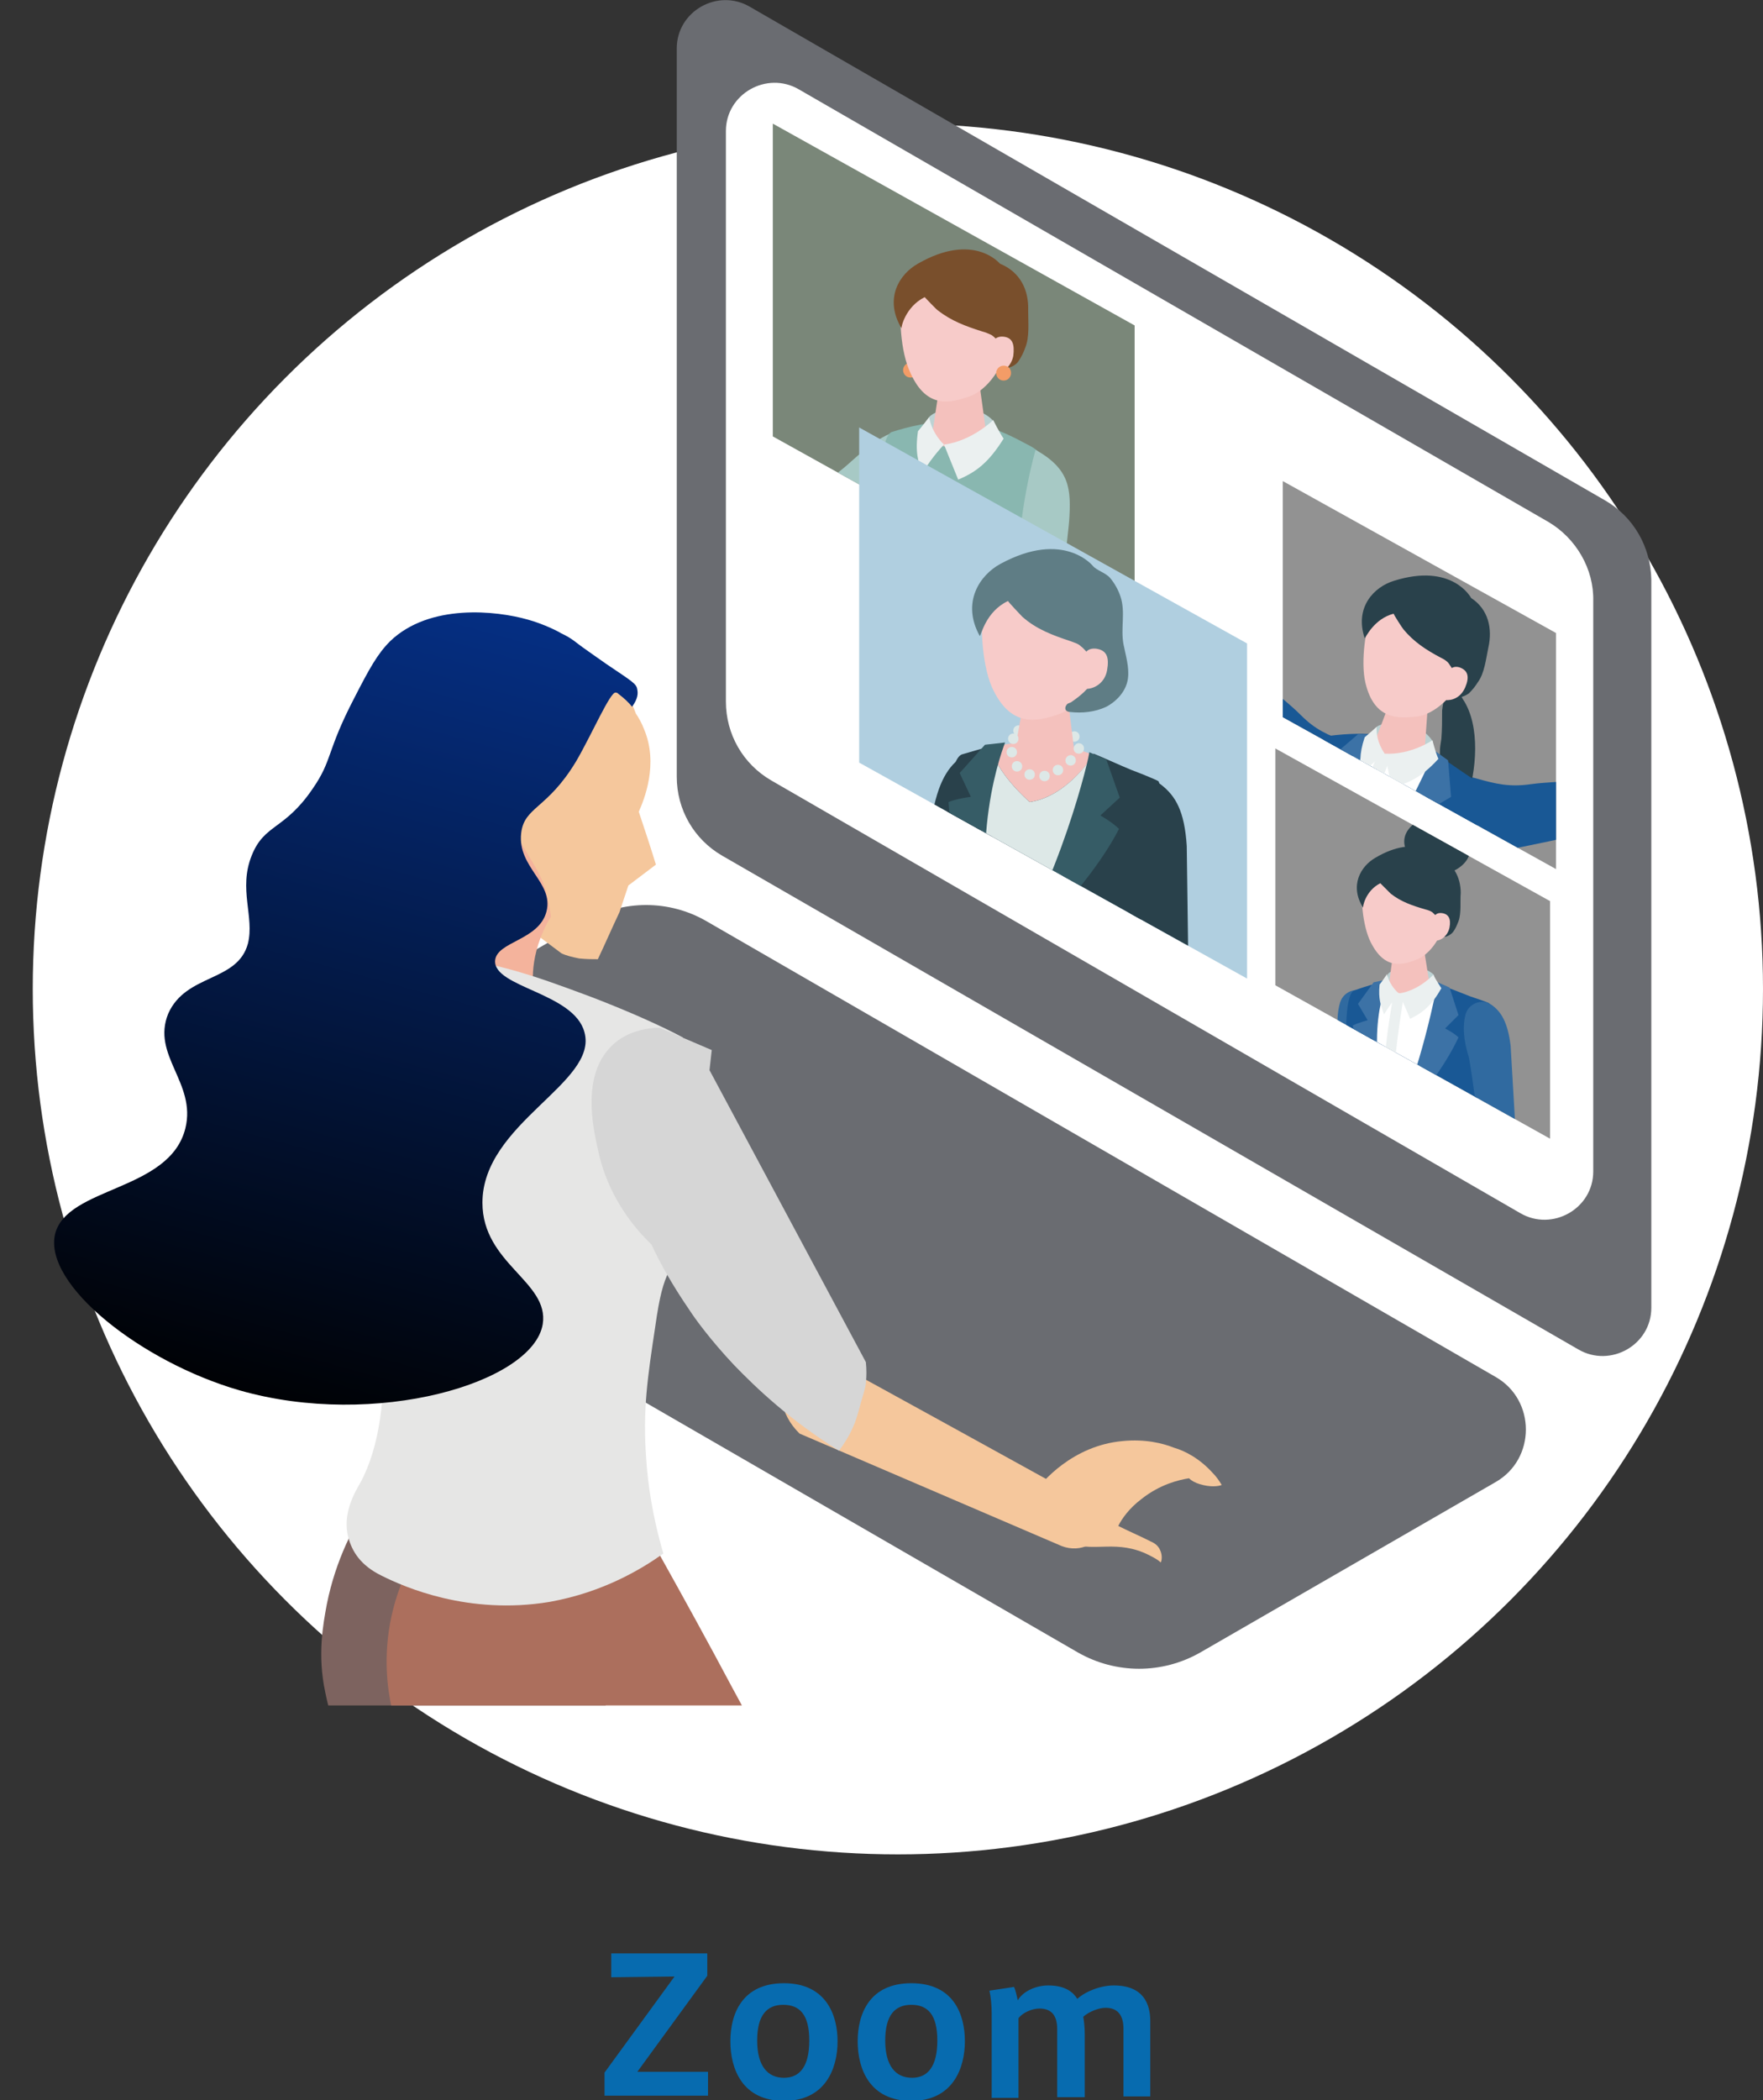 <?xml version="1.0" encoding="utf-8"?>
<!-- Generator: Adobe Illustrator 27.6.1, SVG Export Plug-In . SVG Version: 6.00 Build 0)  -->
<svg version="1.1" id="_レイヤー_2" xmlns="http://www.w3.org/2000/svg" xmlns:xlink="http://www.w3.org/1999/xlink" x="0px"
	 y="0px" viewBox="0 0 236.8 282" style="enable-background:new 0 0 236.8 282;" xml:space="preserve">
<rect x="0" y="0" width="236.8" height="282" fill="#333333" stroke="none"/>
<style type="text/css">
	.st0{fill:#076BAF;}
	.st1{fill:#FFFFFF;}
	.st2{fill:#6A6C71;}
	.st3{clip-path:url(#SVGID_00000090990139224937861600000011686285409182013315_);}
	.st4{fill:#929292;}
	.st5{fill:#102C36;}
	.st6{fill:#F4C1BD;}
	.st7{fill:#29414B;}
	.st8{fill:#F7CBC9;}
	.st9{fill:#004172;}
	.st10{fill:#EBF0F0;}
	.st11{fill:#195895;}
	.st12{fill:#BDD2D3;}
	.st13{fill:#3C72A6;}
	.st14{clip-path:url(#SVGID_00000045586465130843909460000013921744347677164676_);}
	.st15{fill:#E8A0A4;}
	.st16{fill:#306AA0;}
	.st17{clip-path:url(#SVGID_00000052098773111336994650000009090153146043858587_);}
	.st18{fill:#7A8779;}
	.st19{fill:#EB9491;}
	.st20{fill:#EEA8A5;}
	.st21{fill:#A7C9C5;}
	.st22{fill:#F39C67;}
	.st23{fill:#DDE8E7;}
	.st24{fill:#89B7B0;}
	.st25{fill:#794F2C;}
	.st26{clip-path:url(#SVGID_00000080194677589106762300000001276166727904742061_);}
	.st27{fill:#B0CFE0;}
	.st28{fill:#5F7D85;}
	.st29{fill:#365C66;}
	.st30{clip-path:url(#SVGID_00000152982014986237388690000016738338779273265071_);}
	.st31{fill:url(#SVGID_00000068636661907056314100000017016618075647704743_);}
	.st32{fill:#F4B39C;}
	.st33{fill:#7D635F;}
	.st34{fill:url(#SVGID_00000174588930628784503340000002101275690688738480_);}
	.st35{fill:#F5C79C;}
	.st36{fill:#AC6F5D;}
	.st37{fill:#E6E6E5;}
	.st38{fill:url(#SVGID_00000124842654332487886280000000225925774410139560_);}
	.st39{fill:#D6D6D6;}
</style>
<g id="_レイヤー_5">
	<path class="st0" d="M82.1,265.5v-3.2H95v3l-9.4,12.9h9.5v3.2H81.2v-3.1l9.4-12.9L82.1,265.5L82.1,265.5z"/>
	<path class="st0" d="M112.5,274.1c0,3.6-1.6,8-7.2,8s-7.2-4.3-7.2-8s1.6-7.8,7.2-7.8S112.5,270.5,112.5,274.1L112.5,274.1z
		 M105.3,279c2.1,0,3.4-1.5,3.4-5s-1.3-4.8-3.5-4.8s-3.5,1.4-3.5,4.8S103.1,279,105.3,279L105.3,279L105.3,279z"/>
	<path class="st0" d="M129.6,274.1c0,3.6-1.6,8-7.2,8s-7.2-4.3-7.2-8s1.6-7.8,7.2-7.8C128.1,266.3,129.6,270.5,129.6,274.1
		L129.6,274.1z M122.5,279c2.1,0,3.4-1.5,3.4-5s-1.3-4.8-3.5-4.8s-3.5,1.4-3.5,4.8S120.3,279,122.5,279
		C122.5,279,122.5,279,122.5,279z"/>
	<path class="st0" d="M140.8,266.6c2.4,0,3.4,1,3.9,1.8c1.1-1,3.1-1.8,4.9-1.8c4,0,4.9,2.5,4.9,4.8v10.1h-3.6v-9.1
		c0-1.7-0.7-2.8-2.4-2.8c-0.9,0-2.2,0.5-3,1.2c0.1,0.6,0.2,1.4,0.2,2.4v8.4H142v-9.1c0-1.8-0.7-2.8-2.4-2.8c-0.9,0-2.2,0.5-2.8,1.3
		v10.7h-3.6v-11.3c0-1.1-0.1-2.2-0.3-3.1l3.3-0.5c0.2,0.4,0.4,1.3,0.5,1.8C137.4,267.4,139.1,266.6,140.8,266.6L140.8,266.6z"/>
	<circle class="st1" cx="120.6" cy="132.8" r="116.2"/>
	<path class="st2" d="M215.6,67.2L100.7,0.9c-4.3-2.5-9.8,0.6-9.8,5.6v97.8c0,4.4,2.3,8.4,6.1,10.6L212,181.2
		c4.3,2.5,9.8-0.6,9.8-5.6V77.8C221.7,73.4,219.4,69.4,215.6,67.2L215.6,67.2z"/>
	<path class="st1" d="M208,70.1L107.3,12c-4.3-2.5-9.8,0.6-9.8,5.6v76.6c0,4.4,2.3,8.4,6.1,10.6l100.6,58.1c4.3,2.5,9.8-0.6,9.8-5.6
		V80.7C214.1,76.4,211.7,72.3,208,70.1L208,70.1z"/>
	<path class="st2" d="M161.2,221.9l39.7-22.9c5.4-3.1,5.4-11,0-14.1L94.9,123.7c-5-2.9-11.2-2.9-16.3,0l-39.7,22.9
		c-5.4,3.1-5.4,11,0,14.1l105.9,61.2C149.9,224.8,156.1,224.8,161.2,221.9L161.2,221.9z"/>
	<g>
		<defs>
			<polygon id="SVGID_1_" points="209,116.7 172.3,96.3 172.3,64.6 209,85 			"/>
		</defs>
		<clipPath id="SVGID_00000023264605003723474770000015245535900627980458_">
			<use xlink:href="#SVGID_1_"  style="overflow:visible;"/>
		</clipPath>
		<g style="clip-path:url(#SVGID_00000023264605003723474770000015245535900627980458_);">
			<rect x="145.6" y="55.8" class="st4" width="97.4" height="77.6"/>
			<path class="st5" d="M197.3,181.9c-0.4-1.4-1.6-2.4-1.6-2.4s-0.6,0.5-0.4,1.6c0.6,2.9,0.4,4.4,0.2,5c-0.9,2.8-0.9,3.7-0.9,3.7
				s1.1,2,1.7,2.2c0.4-0.6,1.8-2.9,1.7-4.8C198,186,197.7,183.3,197.3,181.9L197.3,181.9z"/>
			<path class="st6" d="M159.7,170.7c2.9,0.9,27.7,10.7,31.6,12.5c1.2-0.6,2.3-2.2,2-3.6c-8.2-3.6-21.8-14.5-30.1-16.8L159.7,170.7z
				"/>
			<path class="st6" d="M192.4,179.5l0.5,0c1,0.1,2-0.3,3,0.1c1.1,0.4,1.6,1.2,1.7,2.3c0,0-0.4,1.5-0.3,1.9c0.1,0.9,1,3.4,1,3.4
				c0.4,1.2,0.2,3.1-0.4,4.1c-0.6,1-0.8,1.1-1.7,1.2c-1.1,0.2-1.3-1.7-1.4-2.7c-0.1-0.9-1.2-3.9-1.2-3.9c-0.3-0.6-0.7-1.3-1.3-1.8
				l-1.1-1.2L192.4,179.5L192.4,179.5z"/>
			<path class="st7" d="M194.6,189.8c0,0,1.1,2,1.7,2.2c0.4-0.6,1.8-2.9,1.7-4.8c0.1-1.2-0.2-3.9-0.7-5.3c-0.4-1.4-1.6-2.4-1.6-2.4
				s1.1-0.8,2.4-0.1c1,0.4,2.1,1.1,2.1,1.1l-0.1,2l-1.1-0.5c0,0-0.7,1.3,0.2,4.5c0.3,1,1,5.5-2.1,8.1c-1,0.8-1.7-0.7-2-1.5
				S194.6,189.8,194.6,189.8L194.6,189.8z"/>
			<path class="st8" d="M163.5,173.5c3.4,0.2,32.4,3.8,37,4.7c0.9-1.2,1.4-2.7,0.9-4c-7.1-1-27.2-9-36.8-9.2L163.5,173.5
				L163.5,173.5z"/>
			<path class="st8" d="M200.8,174.1l0.5-0.1c1-0.2,1.9-0.8,2.9-0.6c1.2,0.2,2.1,0.7,2.2,1.8c0,0.5-0.3,1.4-0.3,1.9
				c0.1,1,1.9,3.5,1.9,3.5c0.7,1.1,0.9,2.8,0.5,4c-0.4,1.1-0.6,1.6-1.5,2c-1.1,0.5-1.6-1.4-1.9-2.4c-0.3-0.9-1.9-3.6-1.9-3.6
				c-0.4-0.6-1-1.1-1.6-1.5l-1.3-0.9L200.8,174.1L200.8,174.1z"/>
			<path class="st7" d="M204.7,183.4c0,0,0.8,1.3,1.1,1.5c0.3-0.6,1.1-2.5,0.5-4.2c-0.3-1.2-0.8-3.8-1.4-5.1
				c-0.6-1.3-1.9-2.2-1.9-2.2s1-0.9,2.3-0.5c0.6-0.1,2.1,0.6,2.1,0.6l0.4,2l-1.2-0.2c0,0-0.6,0.8,1.1,3c0.6,0.8,2.3,5.6-0.3,8.5
				c-0.9,0.9-1.4-0.2-1.9-0.9S204.7,183.4,204.7,183.4L204.7,183.4z"/>
			<path class="st9" d="M174.3,128.3c2.9,2,6.2,6.2,16.6,7c0.9,3.1,1.5,10.7-0.8,15.4c-6,12.3-7.3,10.8-8.1,21.6
				c-0.4,5.9-14.5,7.2-19.7,4.4c-0.1,0-0.1-0.1-0.2-0.1c-4.7-2.6-6.7-8.3-4.8-13.3c2.6-6.6,5.9-14.8,9.2-22.8
				C168.7,135,170.7,132.5,174.3,128.3L174.3,128.3z"/>
			<path class="st6" d="M164.2,76.7l-0.4-2.6l-1.1-2.2c-0.3-1-0.7-2.6-0.7-3.7c0-1.2-0.1-2-0.1-2.3c0-0.4,0.1-0.9,0.4-0.9
				c0.2,0,0.4,0.5,0.4,0.5s-0.2-1.4-0.2-1.6s0-0.6,0.3-0.6c0.3,0,0.5,0.4,0.5,0.4c-0.1-0.6,0.1-0.8,0.3-0.9c0.3-0.1,0.7,0.6,0.7,0.6
				s0.4-0.5,0.9,0.6c0.4,0.9,0.8,4.1,0.8,4.1c0.3,0.6,0.5,1.2,0.9,1.4c0.2,0.2,0.6,0.1,0.9,0c0.1-0.1,0.4-0.7,0.6-0.8
				c0.3-0.4,1.5-1.5,2.1-0.9c0,0,0.1,0.1,0.1,0.1c0,0.1,0,0.1,0,0.1c-0.2,0.3-0.4,0.6-0.6,0.8c-0.4,0.6-0.8,1.1-1.2,1.7c0,0,0,0,0,0
				c-0.3,0.4-0.5,1-0.6,1.5c-0.1,1.3-1.1,2.5-1.1,2.5l0.9,5.8l-4.1,0.1L164.2,76.7L164.2,76.7z"/>
			<polygon class="st10" points="168.1,76.2 168.1,75 162.9,74.7 163.1,76.1 			"/>
			<path class="st6" d="M226.4,96.2l1.8-1.9l2.1-1.2c0.9-0.7,2-1.8,2.7-2.6c0.7-0.9,1.2-1.6,1.4-1.9c0.2-0.3,0.4-0.8,0.2-1
				c-0.2-0.1-0.6,0.2-0.6,0.2s1-1.1,1.1-1.2c0.1-0.2,0.3-0.5,0.1-0.7c-0.2-0.2-0.7,0-0.7,0c0.4-0.4,0.4-0.7,0.2-0.9
				c-0.2-0.2-0.9,0.1-0.9,0.1s-0.1-0.6-1.1,0c-0.9,0.5-3,2.9-3,2.9c-0.5,0.3-1.1,0.7-1.6,0.7c-0.3,0-0.6-0.2-0.7-0.5
				c-0.1-0.2,0-0.8,0-1c0-0.5-0.4-2.1-1.2-1.9c0,0-0.1,0-0.1,0.1c0,0,0,0.1,0,0.1c0,0.3,0,0.7,0,1c0,0.7,0,1.4,0.1,2.1
				c0,0,0,0,0,0.1c0,0.6-0.1,1.1-0.4,1.6c-0.7,1.2-0.6,2.7-0.6,2.7l-4,4.3l3.3,2.3L226.4,96.2L226.4,96.2z"/>
			<polygon class="st10" points="226.7,96.4 227.9,95.3 223.8,92.5 222.8,94.2 			"/>
			<path class="st11" d="M162.6,75.5c0,0-0.8,12.2-0.2,18.2c0.4,0.7,3.3,4.1,5.6,6.6c1.4,1.5,2.8,3.3,4.4,4.7c1.6,1.3,3.3,2.4,4,4.4
				c0.2,0.6,0.4,1.4,1,1.7c0.8,0.5,3.7-0.2,4.7-0.5c1.2-0.3,2.8-1,2.8-2.4c0-1.9,0.7-5.2-0.6-6.7c-0.8-0.9-2-1.4-3.2-1.8
				c-2.8-1-4.4-1.7-6.4-3.7c-1.6-1.6-3.5-3-5.2-4.5l-1.2-15.5C168.3,75.9,165.3,75.3,162.6,75.5L162.6,75.5z"/>
			<path class="st11" d="M227.5,96.2c0,0-6.6,10.3-10.7,14.7c-0.8,0.3-5.1,1.3-8.4,2c-3.9,0.8-7.6,1.6-11.5,2.3
				c-0.3,0.1-0.6,0.1-0.8,0c-0.2-0.1-0.4-0.2-0.6-0.4c-1.4-1.3-1.8-1.9-3.6-2.5c-2.3-0.8-2.7-2-1.8-3.2c1.2-1.5,2.5-4.5,4.5-5
				c1.2-0.3,2.4,0.1,3.6,0.4c2.8,0.8,4.6,1.2,7.4,0.8c2.2-0.3,4.6-0.3,6.9-0.6l10.2-11.7C222.7,93.1,225.5,94.4,227.5,96.2
				L227.5,96.2z"/>
			<path class="st7" d="M197,107.4c-1.1-0.4-2.4-0.7-3.1-1.6c-0.7-0.9-0.7-2-0.5-3.1c0.1-0.6,0-1.1,0-1.7c0-0.6,0.1-1.2,0.2-1.8
				c0.1-1.2,0.1-2.5,0.1-3.8c0.1-0.8,0.2-1.6,0.6-2.2c0.3-0.4,0.8-0.7,1.2-0.4c0.4,0.2,0.8,0.7,1,1.1
				C198.9,97.5,198.3,103.6,197,107.4L197,107.4z"/>
			<path class="st11" d="M191.6,138.5l-1.1-6.2l8.3-22.4c1.4-2.6,1.6-3.4,1.4-3.8c-0.4-0.3-2.2-1.4-2.8-1.8
				c-4.7-3.1-8.5-6.8-18.8-5.5c-1.4,0.2-2.7,5.6-3.1,7.2c0,0-2.8,4.8-3,6.3c-0.6,4.2,0.8,5.4,0,11c-0.5,3.5-3.6,11.6-3.6,11.6
				s-0.4,2,8,4.1C186.1,141.2,191.6,138.5,191.6,138.5L191.6,138.5z"/>
			<path class="st12" d="M184.9,97.6c1.4-1,5.9-0.7,7.5,1.9c-0.1,1.1,0,1.8,0,1.8l-4.1,0.7l-4-1.3
				C184.4,100.6,184.6,98.4,184.9,97.6L184.9,97.6z"/>
			<path class="st1" d="M182.2,100c0,0-4.2,12.9-2.1,22.5c2.2-2.6,10.7-12.6,11.6-19.1l-5.7-2.2L182.2,100z"/>
			<path class="st6" d="M189.6,93.6c1.7,0.4,2.3,1.5,2.1,2.3l-0.4,5.6c-0.3,0.9-2.1,1.3-3.9,0.9c-1.9-0.4-3.2-1.5-2.9-2.4l2.1-5.5
				C186.9,93.7,187.9,93.2,189.6,93.6L189.6,93.6z"/>
			<path class="st8" d="M192.5,79.1c5.1,0.8,5.9,4.9,5.2,9.5c-2.2,5.2-5.2,7.3-7.3,7.6c-2.6,0.3-5.8,0.5-7-4.5c-0.7-3,0.1-7.9,1-9.8
				C185.2,80.4,187.4,78.3,192.5,79.1L192.5,79.1z"/>
			<path class="st7" d="M187.2,82.4c-0.1,0,1.2,2,1.3,2.1c1.4,1.7,3.1,2.8,5,3.8c0.4,0.2,0.8,0.4,1.1,0.8c0.2,0.3,0.4,0.6,0.6,0.9
				c0.6,1.1,0.7,2.4,0.4,3.6c0.4,0.2,1.3-0.2,1.7-0.5c0.5-0.5,0.9-1,1.2-1.5c0.9-1.2,1.1-3.2,1.4-4.6c0.6-2.6,0-5.2-2.3-6.7
				c0,0-2.5-4.8-10.4-2.3c-2.6,0.8-5.3,3.5-3.9,7.7C183.4,85.7,184.5,83.1,187.2,82.4L187.2,82.4z"/>
			<path class="st8" d="M194.2,90.9c0,0,0.4-1.7,1.8-1.3c1.2,0.4,1.4,1.3,0.8,2.7c-0.6,1.4-1.8,1.8-2.7,1.7
				C193.2,93.8,194.2,90.9,194.2,90.9z"/>
			<path class="st10" d="M179.8,121.2c0,0,0.4-5.8,1.3-9.4c1-3.7,4.1-10.8,4.1-10.8l1.7,0.5c0,0-3,7.1-4,10.7
				c-1,3.6-1.7,9.3-1.7,9.3l-1.1,1L179.8,121.2L179.8,121.2z"/>
			<path class="st13" d="M180.1,122.4c0,0,8.3-4.6,14-11.8c-0.6-0.9-1.9-2-1.9-2l2.7-1.6l-0.4-4.9l-1.8-1.3
				C192.7,100.9,186.2,115.5,180.1,122.4L180.1,122.4z"/>
			<path class="st13" d="M180.1,122.4c0,0-3.5-8.7-2.9-17.7c1.1-0.3,2.7-0.2,2.7-0.2l-0.9-3l3.4-2.9l2.4,0.1
				C184.8,98.6,177.8,106.6,180.1,122.4L180.1,122.4z"/>
			<path class="st10" d="M186,101.2c0,0,0.5,2.3,0.9,4.5c2.3-0.5,4-1.3,6.3-3.8c-0.4-0.9-0.8-2.5-0.8-2.5S189.5,101.4,186,101.2
				L186,101.2z"/>
			<path class="st10" d="M186,101.2c0,0-1.2-1.5-1.1-3.6c0,0-1,0.9-1.6,1.4c-0.8,2.4-0.6,3.6-0.4,5C184.4,102.3,186,101.2,186,101.2
				z"/>
		</g>
	</g>
	<g>
		<defs>
			<polygon id="SVGID_00000170263856349151772850000006810736976364876972_" points="208.2,152.9 171.3,132.3 171.3,100.5 
				208.2,121 			"/>
		</defs>
		<clipPath id="SVGID_00000047764210591486399380000004511726495782741407_">
			<use xlink:href="#SVGID_00000170263856349151772850000006810736976364876972_"  style="overflow:visible;"/>
		</clipPath>
		<g style="clip-path:url(#SVGID_00000047764210591486399380000004511726495782741407_);">
			<rect x="153.7" y="91.1" class="st4" width="76.3" height="72.2"/>
			<path class="st15" d="M179.1,170.7c-0.1,0.2-0.1,0.5-0.1,0.7c-0.1,0.7-0.2,1.4-0.2,2.2c0,0.6,0.3,1.2,0.5,1.7
				c0.1,0.1,0.1,0.3,0.2,0.4c0.1,0.1,0.3,0,0.4-0.1c0.2-0.2,0.3-0.5,0.3-0.9c0,0,0,0,0-0.1c0,0,0,0,0.1,0c0.1-0.1,0.2-0.2,0.3-0.3
				c0.1-0.1,0.1-0.3,0.1-0.4c0.1,0,0.2,0,0.3-0.1c0.1-0.1,0.2-0.3,0.3-0.5c0-0.2,0.1-0.4,0.1-0.7c0.1-0.5,0.1-0.9,0.1-1.4
				c0-0.1,0-0.4-0.1-0.5c-0.2-0.1-0.5-0.2-0.7-0.2c-0.3,0-0.9-0.3-1.2-0.2C179.3,170.3,179.2,170.5,179.1,170.7L179.1,170.7z"/>
			<path class="st6" d="M179.6,172.2c0.1-0.2,0.1-0.4,0.2-0.7c0-0.1,0.1-0.2,0.1-0.3c0-0.1,0-0.1,0.1-0.2c0.1,0.2,0,0.5,0,0.7
				c-0.1,0.4-0.1,0.7-0.2,1c0,0.2-0.1,0.5,0,0.7c0.1,0.2,0.4,0.3,0.6,0.1c0.1-0.1,0.1-0.2,0.1-0.3c0.1-0.5,0.2-1,0.5-1.4
				c0.2-0.3,0.4-0.5,0.5-0.8c0.1-0.3,0.2-0.6,0.2-0.9c0-0.5-0.4-1-0.4-1.4c0-0.4,0.1-0.9,0.2-1.3c0.2-1,0.7-1.9,0.8-2.9l-2.8-0.2
				l-0.3,4c0,0.1-0.1,0.3-0.1,0.4c-0.1,0.2-0.1,0.4-0.2,0.6c-0.1,0.4-0.2,0.9-0.3,1.3c-0.1,0.6-0.1,1.2-0.2,1.8
				c0,0.6,0.1,1.1,0.2,1.6c0.1,0.5,0,1.4,0.3,1.9c0.1,0.1,0.3,0.2,0.4,0.1c0.1-0.1,0.1-0.1,0.1-0.2c0.1-1-0.1-1.9,0-2.8
				C179.5,172.7,179.6,172.4,179.6,172.2L179.6,172.2z"/>
			<polygon class="st10" points="178.9,166.9 178.8,167.6 182.2,168 182.1,167.3 			"/>
			<path class="st5" d="M187.3,226.6c0.8-0.8,1.2-2,1.2-2s-0.6-0.2-1.3,0.2c-1.9,1.5-3,1.9-3.5,1.9c-2.4,0.3-3,0.7-3,0.7s-1,1.5-1,2
				c0.5,0.1,2.7,0.2,4-0.5C184.6,228.6,186.5,227.4,187.3,226.6L187.3,226.6z"/>
			<path class="st6" d="M180,168.9c0,0,1.6,24.4,2,26.8s2.2,23.6,2.3,27c0.8,0.7,2.4,0.8,3.3,0.1c-0.4-7.2,2.6-20.8,1.3-27.5
				c0.2-2,1.2-12.5,1-16.5c-0.1-4.6-3.1-8.2-3.1-8.2l-3.5-3.2L180,168.9L180,168.9z"/>
			<path class="st6" d="M187.3,222.2l0.2,0.4c0.3,0.7,0.9,1.4,1,2.2c0.1,1-0.3,1.6-1,2c0,0-1.2,0.3-1.5,0.5
				c-0.6,0.4-2.1,1.9-2.1,1.9c-0.7,0.7-2.1,1.2-3.1,1.1c-0.9-0.1-1.1-0.2-1.5-0.8c-0.6-0.8,0.8-1.5,1.4-2c0.6-0.4,2.4-2.2,2.4-2.2
				c0.4-0.4,0.6-1,0.8-1.6l0.4-1.2L187.3,222.2L187.3,222.2z"/>
			<path class="st7" d="M180.7,227.5c0,0-1,1.5-1,2c0.5,0.1,2.7,0.2,4-0.5c0.9-0.4,2.7-1.6,3.6-2.4s1.2-2,1.2-2s0.9,0.5,0.9,1.6
				c0.1,0.9-0.1,1.9-0.1,1.9l-1.4,0.7l-0.1-1c0,0-1.2-0.1-3.1,1.8c-0.6,0.6-3.6,2.7-6.5,1.4c-0.9-0.4-0.1-1.5,0.4-2
				S180.7,227.5,180.7,227.5L180.7,227.5z"/>
			<path class="st16" d="M184.3,153.6l1.4-14.3c-0.1-3.2-0.8-4.7-2-5.8c-1.2-1.1-3.2-0.5-3.7,1.1c-0.4,1.3-0.5,3.1-0.1,5.6
				c0.3,1.9,0.4,13,0.4,13l-1.6,13.7l3.6,0.4L184.3,153.6L184.3,153.6z"/>
			<path class="st8" d="M187.6,170.5c0,0,2.2,25.3,2.7,28c0.4,2.7,2.6,25.9,2.7,29.7c1.1,0.5,2.4,0.6,3.3,0
				c-0.4-5.7,2.3-22.8,0.9-30.3c0.4-6.4,3.1-28.1,3.1-28.1l-4.6-2.5L187.6,170.5z"/>
			<path class="st9" d="M181.4,162.2c2.8,0.4,8.3,1.6,16.1-1.4c1.3,3,3.5,6,3.4,9.1c0,9.3-2.4,12.1-2.6,29.9
				c-3.9,2-10.4,1.7-16.4,0.3c-0.6-6-1.4-16.3-2-26.3C179.7,169,180.3,166.5,181.4,162.2L181.4,162.2z"/>
			<path class="st8" d="M196.2,227.6l0.1,0.4c0.3,0.7,0.9,1.4,1,2.1c0.1,0.9-0.2,1.8-1,2c-0.4,0.1-1.2,0-1.5,0.1
				c-0.7,0.3-2.4,2.1-2.4,2.1c-0.8,0.7-2,1.2-3,1c-1-0.1-1.4-0.2-1.8-0.8c-0.6-0.7,0.9-1.5,1.6-1.9c0.7-0.4,2.5-2.1,2.5-2.1
				c0.4-0.4,0.7-0.9,0.9-1.5l0.5-1.2L196.2,227.6L196.2,227.6z"/>
			<path class="st11" d="M198.9,162.1l-1.7-5.3l2.4-18.9c0.6-2.2,0.6-2.9,0.4-3.2c-0.4-0.2-1.9-0.7-2.5-0.9
				c-4.2-1.6-7.9-3.7-15.6-0.8c-1.1,0.4-1.1,4.8-1.1,6.2c0,0-1.3,4.3-1.2,5.4c0.3,3.4,1.6,4.1,2,8.5c0.3,2.8-0.7,9.6-0.7,9.6
				s0.1,1.6,7,1.7C195.3,164.5,198.9,162.1,198.9,162.1L198.9,162.1z"/>
			<path class="st7" d="M189.6,232.3c0,0-0.9,0.9-1,1.1c0.5,0.1,2.1,0.4,3.4-0.3c0.9-0.4,2.8-1.3,3.7-1.9c0.9-0.7,1.4-1.9,1.4-1.9
				s0.9,0.6,0.8,1.7c0.2,0.5-0.1,1.7-0.1,1.7l-1.5,0.7l-0.1-1c0,0-0.7-0.3-2.1,1.3c-0.5,0.6-4,2.8-6.7,1.2c-0.9-0.5-0.1-1.2,0.4-1.6
				S189.6,232.3,189.6,232.3L189.6,232.3z"/>
			<path class="st12" d="M186.4,130.8c0.9-1,4.4-1.6,6.2,0.1c0.2,0.9,0.4,1.4,0.4,1.4l-3,1.2l-3.3-0.3
				C186.6,133.2,186.3,131.5,186.4,130.8L186.4,130.8z"/>
			<path class="st1" d="M184.7,133.2c0,0-0.9,10.8,2.5,17.9c1.2-2.5,6-11.8,5.6-17l-4.8-0.6L184.7,133.2z"/>
			<path class="st6" d="M189.3,126.9c1.4,0,2.1,0.8,2.1,1.4l0.7,4.4c-0.1,0.8-1.4,1.4-2.9,1.4c-1.6,0-2.8-0.6-2.7-1.4l0.6-4.6
				C187.2,127.5,188,126.9,189.3,126.9z"/>
			<path class="st8" d="M188.9,115.1c4.1-0.3,5.5,2.7,5.8,6.4c-0.8,4.5-2.7,6.6-4.3,7.3c-2,0.8-4.4,1.5-6.3-2.3
				c-1.1-2.2-1.4-6.2-1-7.8C183.5,117.4,184.8,115.4,188.9,115.1L188.9,115.1z"/>
			<path class="st7" d="M185.4,118.6c0,0,1.3,1.3,1.4,1.4c1.4,1.1,2.9,1.6,4.6,2.1c0.4,0.1,0.7,0.2,1,0.4c0.2,0.2,0.4,0.4,0.6,0.6
				c0.6,0.8,0.9,1.7,1,2.7c0.4,0,1-0.4,1.2-0.7c0.3-0.4,0.5-0.9,0.7-1.4c0.4-1.1,0.2-2.6,0.3-3.8c0-2.1-1-4-3-4.8
				c0,0-2.8-3.3-8.5,0.1c-1.9,1.1-3.5,3.7-1.6,6.7C183,121.8,183.4,119.6,185.4,118.6L185.4,118.6z"/>
			<path class="st8" d="M192.4,123.9c0,0,0-1.4,1.2-1.3c1,0.1,1.3,0.8,1.1,1.9s-1.1,1.8-1.8,1.8
				C192.2,126.4,192.4,123.9,192.4,123.9z"/>
			<path class="st10" d="M186.7,150.1c0,0-0.8-4.6-0.7-7.6c0.1-3,1.2-9.2,1.2-9.2l1.4,0.1c0,0-1,6.1-1.2,9c-0.1,3,0.4,7.5,0.4,7.5
				l-0.6,1L186.7,150.1L186.7,150.1z"/>
			<path class="st13" d="M187.2,151c0,0,5.6-5.1,8.7-11.7c-0.6-0.6-1.8-1.2-1.8-1.2l1.8-1.8l-1.2-3.7l-1.6-0.7
				C193.1,132,190.7,144.5,187.2,151L187.2,151z"/>
			<path class="st13" d="M187.2,151c0,0-4.3-6.1-5.5-13.3c0.8-0.4,2-0.7,2-0.7l-1.3-2.2l2.1-2.9l1.9-0.4
				C186.5,131.6,182.6,139.2,187.2,151L187.2,151z"/>
			<path class="st10" d="M187.9,133.4c0,0,0.8,1.7,1.5,3.4c1.7-0.8,2.9-1.8,4.2-4.1c-0.4-0.6-1.1-1.8-1.1-1.8S190.6,133,187.9,133.4
				L187.9,133.4z"/>
			<path class="st10" d="M187.9,133.4c0,0-1.2-0.9-1.6-2.6c0,0-0.6,0.9-1,1.4c-0.2,2,0.2,2.9,0.6,4
				C186.9,134.6,187.9,133.4,187.9,133.4L187.9,133.4z"/>
			<path class="st6" d="M200.4,170.8c0,0-0.2,0.9-0.3,1.4c-0.1,0.4-0.1,0.9-0.2,1.3c0,0.8,0,1.6,0.2,2.4c0,0.1,0,0.1,0,0.1
				c0.1,0.7,0.4,1.4,0.7,2c0.1,0.2,0.1,0.4,0.3,0.5c0,0,0.2,0,0.2,0c0,0,0.1,0.4,0.4,0.4c0.2,0,0.3-0.1,0.4-0.4c0,0,0.1,0.2,0.3,0.3
				c0.2,0,0.3-0.2,0.3-0.3c0-0.1,0.1-0.8,0.1-0.8s0,0.3,0.2,0.3c0.9,0.2,0.5-2,0.4-2.4c-0.1-0.2-0.1-0.4-0.2-0.6
				c0-0.3,0.1-0.6,0.1-0.9c0.2-0.7,0.2-1.4,0.1-2c-0.1-0.6-0.5-1.1-0.6-1.7V168l-2.6,0.1L200.4,170.8L200.4,170.8z"/>
			<polygon class="st10" points="199.8,168.7 199.8,169.4 203.6,169.5 203.5,168.8 			"/>
			<path class="st16" d="M196.8,136.4c0.3-1.6,2.2-2.4,3.5-1.5c1.3,0.9,2.2,2.3,2.6,5.5l0.9,15.4l-0.1,13.3l-3.9-0.3l-0.7-14
				c0,0-1.4-10.9-1.8-12.8C196.5,139.5,196.5,137.7,196.8,136.4L196.8,136.4z"/>
			<path class="st7" d="M194.1,110.2c-1.4-0.6-3.3-0.5-4.4,0.6c-3.1,2.8,1.1,6.6,4.1,6.5c1.4,0,3.4-1.3,3.6-2.8
				C197.5,112.8,195.5,110.8,194.1,110.2L194.1,110.2z"/>
		</g>
	</g>
	<g>
		<defs>
			<polygon id="SVGID_00000133530731189099157050000014034821589844621966_" points="152.4,85.6 103.8,58.6 103.8,16.6 152.4,43.7 
							"/>
		</defs>
		<clipPath id="SVGID_00000068656452930111888100000004553709914573721526_">
			<use xlink:href="#SVGID_00000133530731189099157050000014034821589844621966_"  style="overflow:visible;"/>
		</clipPath>
		<g style="clip-path:url(#SVGID_00000068656452930111888100000004553709914573721526_);">
			<rect x="81" y="8.7" class="st18" width="92.1" height="85.9"/>
			<path class="st19" d="M91.5,56.6c0.1,0.2,0.3,0.2,0.5,0.3c0.2,0.1,0.2,0.3,0.4,0.5c0.2,0.4,0.6,0.8,1.1,0.8
				c0.4,0.1,0.9,0,1.3,0.1c0.1,0,0.2,0,0.3,0s0.2-0.1,0.2-0.2c0.3-0.4,0.5-1,0.3-1.4c-0.1-0.2-0.3-0.3-0.4-0.5
				c-0.4-0.3-0.7-0.6-1.1-1c-0.2-0.2-0.4-0.3-0.6-0.4c-0.4-0.2-0.9-0.1-1.3,0c-0.2,0.1-0.4,0.1-0.6,0.3
				C91.2,55.4,91.3,56.2,91.5,56.6L91.5,56.6z"/>
			<path class="st20" d="M93.4,48.6c-0.1-0.1-0.2-0.3-0.2-0.4c-0.1-0.1-0.3,0-0.4,0.1c-0.1,0.1-0.1,0.3-0.1,0.5
				c0.1,0.6,0.3,1.1,0.5,1.7c0.1,0.2,0.1,0.5,0.2,0.7c0.1,0.2,0.2,0.3,0.2,0.4c0.2,0.4,0.2,0.8,0.3,1.3c0,0-0.5,0.4-0.5,0.6
				c0,0.2,0,0.7,0.2,0.8c0.9,0.4,1.7,0.9,2.7,0.8c0.1,0,0.1,0,0.1,0c0,0,0-0.1,0-0.1c-0.1-0.6-0.4-1.1-0.7-1.6
				c-0.3-0.5-0.4-0.9-0.6-1.4C94.7,50.7,94,49.7,93.4,48.6L93.4,48.6z"/>
			<path class="st20" d="M92.2,52.5c-0.1,0.1-0.2,0.3-0.1,0.6c0.2,1.1,0.5,1.8,1.3,2.6c0.1,0.1,0.2,0.2,0.3,0.2s0.3,0,0.4-0.1
				c0.1-0.1,0-0.3,0-0.5c-0.2-0.3-0.4-0.7-0.6-1c-0.2-0.4-0.2-0.5,0.2-0.6c0.2,0,0.2-0.2,0.3-0.4c0-0.3-0.1-0.6-0.2-0.9
				c0,0,0-0.1-0.1-0.1c0,0,0,0-0.1,0C93.3,52.3,92.5,52.1,92.2,52.5L92.2,52.5z"/>
			<path class="st20" d="M91.3,53.2c-0.1,0.1-0.1,0.3,0,0.6c0.4,1,0.7,1.8,1.6,2.4c0.1,0.1,0.2,0.2,0.3,0.2c0.1,0,0.3,0,0.3-0.2
				c0.1-0.1,0-0.3-0.1-0.5c-0.2-0.3-0.5-0.6-0.7-0.9c-0.3-0.4-0.3-0.5,0.1-0.6c0.2,0,0.2-0.3,0.2-0.5c0-0.3-0.1-0.6-0.3-0.8
				c0,0,0-0.1-0.1-0.1c0,0-0.1,0-0.1,0C92.3,52.9,91.5,52.9,91.3,53.2L91.3,53.2z"/>
			<path class="st20" d="M90.7,54.1c-0.1,0.1-0.1,0.3,0.1,0.6c0.4,0.9,0.8,1.5,1.7,2c0.1,0.1,0.2,0.1,0.3,0.1s0.2,0,0.3-0.2
				c0.1-0.1,0-0.3-0.1-0.4c-0.2-0.3-0.5-0.5-0.7-0.8C92,55.1,92,55,92.4,54.9c0.2-0.1,0.2-0.3,0.2-0.4c-0.1-0.3-0.2-0.5-0.3-0.7
				c0,0,0,0-0.1-0.1c0,0,0,0-0.1,0C91.7,53.7,90.9,53.7,90.7,54.1L90.7,54.1z"/>
			<path class="st6" d="M96.6,55C96.6,55,96.6,54.9,96.6,55c-0.2-0.5-0.4-0.9-0.6-1.3c0-0.1-0.1-0.2-0.2-0.2c-0.1,0-0.1,0-0.2,0
				c-0.4-0.1-0.9-0.2-1.3-0.2c-0.4,0-0.8,0.1-1.1,0.1c-0.6,0.1-1.1,0.3-1.7,0.3c-0.2,0-0.4,0-0.5,0.1c-0.1,0.2,0,0.4,0.2,0.6
				c0.6,0.5,1.3,0.2,2,0.2c0.1,0,0.1,0,0.2,0.1c0.1,0,0.1,0.1,0.1,0.2c0.2,0.2,0.3,0.5,0.2,0.7c-0.1,0.2-0.3,0.4-0.4,0.6
				c-0.1,0.5,0,1,0.1,1.5c0.2,0.9,0.5,1.8,1,2.7c0,0,0,0.1,0.1,0.1c0,0,0.1,0,0.1,0c0.9-0.3,1.8-0.8,2.5-1.5c-0.3-0.3-0.9-1-0.8-1.4
				c0-0.2,0.3-0.5,0.4-0.7c0.1-0.2,0.2-0.5,0.2-0.8C96.7,55.6,96.7,55.3,96.6,55L96.6,55z"/>
			<path class="st10" d="M94.2,61.9l-0.6-1c0,0,0.5-1.2,1.9-1.9c1.3-0.7,2.1-0.6,2.1-0.6l0.5,0.9L94.2,61.9L94.2,61.9z"/>
			<path class="st21" d="M93.9,62c0,0,3.5,6.5,7.7,12.5c0.7,1.1,2.2,1.5,3.3,0.9c1.8-0.9,4.3-2.1,6-3.1c6.2-3.3,10.7-7.1,12.3-9.6
				c1.2-1.9,0.6-3.1-0.4-4.1c-1.6-1.6-4.2-0.5-8.4,3.3c-2.6,2.4-9,6.9-9,6.9L98.2,59C98.2,59,94.3,59.6,93.9,62L93.9,62z"/>
			<path class="st22" d="M123.3,49.7c0,0.5-0.4,1-1,1s-1-0.5-1-1s0.4-1,1-1S123.3,49.2,123.3,49.7z"/>
			<path class="st5" d="M124.6,169c1-1,1.4-2.4,1.4-2.4s-0.7-0.3-1.6,0.3c-2.3,1.8-3.6,2.2-4.2,2.4c-2.8,0.4-3.6,0.9-3.6,0.9
				s-1.2,1.8-1.2,2.4c0.6,0.1,3.3,0.2,4.8-0.6C121.4,171.4,123.6,170,124.6,169L124.6,169z"/>
			<path class="st6" d="M124.6,163.7l0.2,0.5c0.4,0.9,1.1,1.6,1.2,2.6c0.1,1.2-0.4,1.9-1.3,2.4c0,0-1.4,0.4-1.8,0.6
				c-0.8,0.4-2.5,2.3-2.5,2.3c-0.8,0.9-2.5,1.5-3.7,1.4c-1.1-0.1-1.3-0.2-1.8-0.9c-0.7-0.9,0.9-1.9,1.7-2.4c0.8-0.5,2.8-2.7,2.8-2.7
				c0.4-0.6,0.8-1.2,1-1.9l0.5-1.5L124.6,163.7L124.6,163.7z"/>
			<path class="st7" d="M116.7,170.1c0,0-1.2,1.8-1.2,2.4c0.6,0.1,3.3,0.2,4.8-0.6c1.1-0.5,3.3-1.9,4.3-2.9s1.4-2.4,1.4-2.4
				s1.1,0.6,1.1,2c0.1,1.1-0.1,2.3-0.1,2.3l-1.7,0.8l-0.1-1.2c0,0-1.4-0.1-3.8,2.1c-0.8,0.7-4.3,3.3-7.9,1.7
				c-1.2-0.5-0.1-1.8,0.4-2.4S116.7,170.1,116.7,170.1L116.7,170.1z"/>
			<path class="st8" d="M135.4,170.2l0.2,0.4c0.4,0.9,1.1,1.6,1.2,2.6c0.1,1.1-0.2,2.2-1.2,2.4c-0.4,0.1-1.4,0-1.9,0.1
				c-0.9,0.3-2.9,2.5-2.9,2.5c-0.9,0.9-2.4,1.4-3.7,1.3c-1.2-0.1-1.6-0.2-2.2-1c-0.7-0.9,1-1.8,1.9-2.3c0.8-0.5,3-2.6,3-2.6
				c0.5-0.5,0.9-1.1,1.1-1.8l0.6-1.4L135.4,170.2L135.4,170.2z"/>
			<path class="st7" d="M127.4,175.9c0,0-1.1,1-1.2,1.4c0.6,0.2,2.6,0.5,4.1-0.4c1-0.5,3.4-1.5,4.5-2.4c1.1-0.8,1.6-2.2,1.6-2.2
				s1.1,0.7,0.9,2.1c0.2,0.6-0.1,2.1-0.1,2.1l-1.8,0.8l-0.1-1.2c0,0-0.9-0.4-2.6,1.6c-0.6,0.8-4.8,3.3-8.1,1.5
				c-1.1-0.6-0.1-1.4,0.5-1.9S127.4,175.9,127.4,175.9L127.4,175.9z"/>
			<path class="st12" d="M116.8,96.1c0,0,0.9,32.8,1.4,35.7c0.5,2.9,1.5,28.6,1.6,32.6c1.6,0.8,4.5,1,6.2,0.1
				c-0.7-8.6,2-25.1,0.4-33.2c0.2-2.4,1.4-15.1,1.2-19.9c-0.1-5.6-0.3-11.4-0.3-11.4l-3.8-4.1L116.8,96.1z"/>
			<path class="st23" d="M125.1,97.6c0,0,2.6,34.2,3.1,37.5c0.5,3.2,2.1,31.3,2.4,35.8c1.9,0.6,4.1,0.8,5.8,0.1
				c-0.8-6.9,1.9-27.5,0.1-36.6c0.4-7.7,3.1-27.2,3.2-31.6c0.1-2.6-1.8-7.2-1.8-7.2L125.1,97.6L125.1,97.6z"/>
			<path class="st24" d="M138.4,96.3l-1.7-8.9l4-22.4c0.4-1.9-0.2-4-2.3-5.1c-4.7-2.5-9.1-4.9-18.6-1.9c-1.3,0.4-1.6,5.7-1.7,7.3
				c0,0-1.8,5-1.8,6.4c0.2,4,1.7,4.9,1.9,10.3c0.1,3.4-1.4,14-1.4,14s0,2,8.2,2.4C134,99,138.4,96.3,138.4,96.3L138.4,96.3z"/>
			<path class="st21" d="M134.8,86.5l1.8-8.2c0.1-9.9,2.5-17.9,2.5-17.9c4.6,2.6,4.8,5.2,4.5,9.6c0,0-1.4,16.3-4.6,19.2
				C135.6,92.3,134.8,86.5,134.8,86.5L134.8,86.5z"/>
			<path class="st12" d="M124.8,56c1.3-1.4,6.3-2,8.6,0.5c0.2,1.2,0.4,2,0.4,2l-4.3,1.5l-4.6-0.7C124.9,59.4,124.7,56.9,124.8,56
				L124.8,56z"/>
			<path class="st6" d="M129,50.7c1.8,0,2.7,1,2.7,1.9l0.8,5.8c-0.1,1-1.8,1.8-3.8,1.8c-2,0-3.6-0.8-3.5-1.8l0.9-6
				C126.3,51.4,127.2,50.7,129,50.7L129,50.7z"/>
			<path class="st8" d="M128.8,35.4c5.3-0.3,7.1,3.6,7.3,8.5c-1.1,5.8-3.7,8.5-5.8,9.3c-2.6,0.9-5.8,1.8-8-3.1
				c-1.4-2.9-1.6-8-1.1-10.1C121.7,38.3,123.4,35.7,128.8,35.4L128.8,35.4z"/>
			<path class="st25" d="M124.2,39.9c0,0,1.7,1.8,1.8,1.8c1.8,1.4,3.7,2.1,5.9,2.8c0.4,0.1,0.9,0.3,1.3,0.5c0.3,0.2,0.6,0.5,0.8,0.8
				c0.8,1,1.2,2.3,1.2,3.6c0.5,0,1.3-0.4,1.6-0.9c0.4-0.6,0.7-1.2,0.9-1.8c0.6-1.4,0.4-3.4,0.4-5c0.1-2.8-1.1-5.2-3.8-6.3
				c0,0-3.5-4.3-11,0c-2.5,1.4-4.6,4.7-2.2,8.7C121,44,121.6,41.2,124.2,39.9L124.2,39.9z"/>
			<path class="st8" d="M133.1,46.9c0,0,0-1.8,1.6-1.7c1.3,0.1,1.6,1,1.4,2.6c-0.3,1.5-1.5,2.3-2.4,2.3
				C132.7,50.1,133.1,46.9,133.1,46.9L133.1,46.9z"/>
			<path class="st10" d="M126.8,59.7c0,0,1,2.5,1.9,4.7c2.4-1,4.1-2.3,6.1-5.5c-0.6-0.9-1.4-2.5-1.4-2.5S130.6,59.2,126.8,59.7
				L126.8,59.7z"/>
			<path class="st10" d="M126.8,59.7c0,0-1.6-1.4-2-3.7c0,0-0.9,1.2-1.5,1.9c-0.4,2.8,0,4.1,0.6,5.6
				C125.3,61.2,126.8,59.7,126.8,59.7"/>
			<path class="st22" d="M135.8,50.1c0,0.5-0.4,1-1,1s-1-0.5-1-1s0.4-1,1-1S135.8,49.5,135.8,50.1z"/>
			<polygon class="st7" points="115.6,94.3 130.9,98.1 130.9,77.6 115.6,73.9 			"/>
			<path class="st6" d="M117.2,81.5c-0.7-0.4-1.5-0.8-2.2-1.1c-0.2-0.1-0.5-0.2-0.7-0.2c-0.2,0-0.5,0.2-0.5,0.5
				c0,0.2,0.2,0.4,0.4,0.5c0.3,0.2,0.7,0.5,1,0.8c-0.2,0.1-0.3,0.4-0.2,0.7c0.1,0.2,0.2,0.4,0.4,0.6c-0.2,0.1-0.2,0.4-0.2,0.7
				c0.1,0.6-0.1,0.8,0,1.3c0,0.4,0.5,0.6,0.9,0.8c0.2,0.1,0.4,0.3,0.6,0.4c0.3,0.1,0.6,0.2,0.9,0.2c1.6,0,3-0.1,4.6,0.3
				c0.2-0.9,0.7-2.5,1-3.4c-1.2-0.4-2.3-0.2-3.4-0.7C118.8,82.4,118,82,117.2,81.5L117.2,81.5z"/>
			<path class="st21" d="M120.4,87c-0.1-1.4,0.1-2.8,0.4-4.2c5.7,0.7,11.3,1.3,17,2.1c0.3,0,0.7,0.1,0.9,0.4
				c0.2,0.2,0.2,0.5,0.2,0.7c0.1,0.8,0.2,1.7-0.1,2.6c-0.9,3.1-5.8,1.5-8,1.1C127.3,89.1,123.8,88.2,120.4,87z"/>
		</g>
	</g>
	<g>
		<defs>
			<polygon id="SVGID_00000101796405126827739390000016825571144704546231_" points="167.5,131.4 115.4,102.4 115.4,57.4 
				167.5,86.4 			"/>
		</defs>
		<clipPath id="SVGID_00000018209016977558562180000000532683453788986552_">
			<use xlink:href="#SVGID_00000101796405126827739390000016825571144704546231_"  style="overflow:visible;"/>
		</clipPath>
		<g style="clip-path:url(#SVGID_00000018209016977558562180000000532683453788986552_);">
			<rect x="88.2" y="41.6" class="st27" width="107.8" height="102.2"/>
			<path class="st23" d="M143.6,98.9c0,0.4,0.3,0.7,0.7,0.7s0.7-0.3,0.7-0.7s-0.3-0.7-0.7-0.7S143.6,98.6,143.6,98.9z"/>
			<circle class="st23" cx="136.8" cy="98.1" r="0.7"/>
			<path class="st15" d="M121.9,156.1c-0.1,0.4-0.1,0.9-0.1,1.2c-0.1,1.2-0.2,2.5-0.1,3.8c0,1,0.6,2,1,2.9c0.1,0.2,0.2,0.5,0.5,0.6
				c0.3,0.1,0.6,0,0.7-0.2c0.4-0.4,0.4-1,0.4-1.5c0,0,0-0.1,0-0.1s0.1,0,0.1-0.1c0.2-0.1,0.4-0.3,0.5-0.6c0.1-0.2,0.1-0.5,0.1-0.8
				c0.2,0,0.3-0.1,0.4-0.2c0.2-0.2,0.4-0.6,0.4-0.9c0-0.4,0-0.8,0.1-1.2c0.1-0.8,0.1-1.6,0.1-2.5c0-0.3,0-0.7-0.2-0.9
				c-0.3-0.2-0.9-0.2-1.3-0.3c-0.5,0-1.6-0.4-2.1-0.2C122.1,155.5,122,155.8,121.9,156.1L121.9,156.1z"/>
			<path class="st6" d="M123,158.7c0.1-0.4,0.1-0.8,0.2-1.2c0-0.2,0.1-0.4,0.1-0.6c0-0.1,0-0.2,0.1-0.4c0.2,0.3,0.1,0.9,0,1.2
				c-0.1,0.6-0.1,1.2-0.2,1.8c0,0.4-0.1,0.8,0.1,1.2c0.2,0.3,0.8,0.5,1,0.2c0.1-0.2,0.1-0.4,0.1-0.6c0-0.9,0.3-1.7,0.8-2.4
				c0.3-0.5,0.7-0.9,0.8-1.4c0.2-0.5,0.2-1.1,0.2-1.7c0-0.8-0.8-1.7-0.9-2.5c0-0.8,0.2-1.6,0.2-2.3c0.2-1.7,1.1-3.4,1.2-5.1l-4.8,0
				l0,7c0,0.2-0.2,0.6-0.2,0.8c-0.1,0.4-0.2,0.8-0.2,1.1c-0.1,0.8-0.2,1.6-0.3,2.3c-0.1,1-0.1,2.1-0.1,3.1c0,1,0.2,1.8,0.5,2.8
				c0.2,0.9,0.1,2.4,0.7,3.2c0.2,0.2,0.6,0.3,0.7,0.1c0.1-0.1,0.1-0.3,0.1-0.4c0.1-1.7-0.3-3.3-0.4-4.9
				C122.9,159.5,123,159.1,123,158.7L123,158.7z"/>
			<path class="st7" d="M134.7,103.9c-0.2-2.4-2.9-3.8-5-2.6c-2,1.2-3.5,3.1-4.4,7.7l-3,22.3l-1.3,18.8l5.8,0.3l2.5-20
				c0,0,3.4-15.7,4.1-18.4C134.5,108.4,134.9,105.8,134.7,103.9L134.7,103.9z"/>
			<path class="st5" d="M135.4,232.4c1.2-1.2,1.7-2.9,1.7-2.9s-0.8-0.4-1.9,0.4c-2.7,2.1-4.3,2.7-5.1,2.8c-3.4,0.5-4.3,1-4.3,1
				s-1.5,2.2-1.4,2.9c0.8,0.1,4,0.3,5.9-0.7C131.5,235.3,134.1,233.6,135.4,232.4L135.4,232.4z"/>
			<path class="st6" d="M135.4,226l0.2,0.6c0.4,1.1,1.3,2,1.4,3.1c0.1,1.4-0.4,2.3-1.5,2.9c0,0-1.7,0.4-2.2,0.7
				c-0.9,0.5-3,2.8-3,2.8c-1,1.1-3.1,1.8-4.5,1.7c-1.3-0.1-1.5-0.3-2.2-1.1c-0.8-1.1,1.1-2.2,2.1-2.9c0.9-0.6,3.4-3.3,3.4-3.3
				c0.5-0.7,0.9-1.4,1.2-2.3l0.6-1.8L135.4,226L135.4,226z"/>
			<path class="st11" d="M125.8,233.7c0,0-1.5,2.2-1.4,2.9c0.8,0.1,4,0.3,5.9-0.7c1.3-0.6,4-2.3,5.2-3.4s1.7-2.9,1.7-2.9
				s1.4,0.8,1.4,2.4c0.1,1.3-0.1,2.8-0.1,2.8c0,0.1-1,0.4-1.1,0.5c-0.6,0.3-0.9,0.4-1.6,0.4c-1.3,0-2.6,0.2-3.8,0.9
				c-0.7,0.4-1.3,1.1-2,1.5c-2.3,1.4-5.2,2-7.8,0.9c-1.4-0.6-0.2-2.1,0.5-2.9C123.3,235.1,125.8,233.7,125.8,233.7L125.8,233.7z"/>
			<path class="st8" d="M148.4,233.9l0.2,0.5c0.4,1.1,1.3,2,1.4,3.1c0.1,1.4-0.3,2.6-1.5,2.9c-0.5,0.1-1.7,0-2.2,0.2
				c-1.1,0.4-3.5,3-3.5,3c-1.1,1-2.9,1.7-4.4,1.5c-1.4-0.2-2-0.3-2.6-1.2c-0.8-1.1,1.3-2.2,2.2-2.8c1-0.6,3.6-3.1,3.6-3.1
				c0.6-0.6,1-1.4,1.4-2.2l0.7-1.7L148.4,233.9L148.4,233.9z"/>
			<path class="st11" d="M138.7,240.7c0,0-1.3,1.3-1.4,1.7c0.7,0.2,3.1,0.6,4.9-0.5c1.2-0.6,4.1-1.8,5.4-2.9c1.3-1,2-2.7,2-2.7
				s1.3,0.9,1.1,2.5c0.3,0.7-0.1,2.5-0.1,2.5c-0.6,0.2-1.2,0.5-1.7,0.8c-0.8,0.4-1.7,0.6-2.6,0.8c-0.4,0.1-0.8,0.2-1.1,0.3
				c-1.5,0.6-2.8,1.5-4.5,1.9c-1.8,0.4-3.6,0.4-5.3-0.6c-1.3-0.7-0.1-1.7,0.6-2.4C136.7,241.5,138.7,240.7,138.7,240.7L138.7,240.7z
				"/>
			<path class="st23" d="M125.9,144.2c0,0,1.1,39.6,1.7,43.1s1.8,34.5,2,39.4c1.9,1,5.4,1.2,7.6,0.2c-0.9-10.4,2.4-30.3,0.5-40.2
				c0.2-2.9,1.7-18.3,1.4-24.1c-0.1-6.7-0.4-13.8-0.4-13.8l-4.6-4.9L125.9,144.2L125.9,144.2z"/>
			<path class="st23" d="M135.9,146.1c0,0,3.2,41.4,3.8,45.3c0.6,3.9,2.6,37.8,2.9,43.3c2.2,0.7,5,0.9,7,0.1
				c-0.9-8.4,2.3-33.2,0.2-44.2c0.5-9.3,3.8-32.9,3.9-38.2c0.1-3.1-2.2-8.8-2.2-8.8L135.9,146.1L135.9,146.1z"/>
			<path class="st7" d="M125.1,118.2c-0.1-1.7,2.1-7.9,2.1-7.9c0-2,0.4-8.4,2-9c1.4-0.4,2.7-0.8,3.9-1.1c0.1,0.8,1,3.6,5.2,7.4
				c4.8-0.7,8.1-5.6,8.6-6.4c1.7,0.7,3.4,1.5,5.1,2.2c0.8,0.3,3.1,1.2,3.6,1.5c0.3,0.5,0.2,1.5-0.8,4.7l-3.2,28.4l1.8,12.1
				c0,0-5.8,3.3-17.6,2.8c-10.9-0.5-10.8-2.9-10.8-2.9s2.8-15.1,2.6-19.2C127.2,124.2,125.3,123.1,125.1,118.2L125.1,118.2z"/>
			<path class="st6" d="M138.3,107.7c-4.2-3.8-5.1-6.6-5.2-7.4c6.1-1.3,10.1-0.4,13.8,1.1C146.4,102.1,143.1,107,138.3,107.7z"/>
			<path class="st6" d="M140.6,93c2,0.1,3,1.2,3,2.2l0.8,6.5c-0.1,1.1-2.1,2-4.3,1.9c-2.3-0.1-4-1-3.9-2.2l1.2-6.7
				C137.5,93.7,138.6,92.9,140.6,93L140.6,93z"/>
			<path class="st8" d="M140.8,75.8c6-0.2,7.9,4.3,8.1,9.8c-1.4,6.5-4.4,9.5-6.7,10.3c-2.9,1-6.5,1.9-9-3.7c-1.4-3.3-1.6-9.1-1-11.4
				C132.7,78.8,134.7,76,140.8,75.8z"/>
			<path class="st28" d="M135.4,80.7c-0.1,0,1.8,2,1.9,2.1c1.9,1.7,4.1,2.5,6.5,3.3c0.5,0.2,1,0.3,1.4,0.7c0.3,0.2,0.6,0.6,0.9,0.9
				c2.2,2.9,0.2,4.9-2.1,6.5c-0.2,0.2-0.6,0.2-0.7,0.4c-0.2,0.2-0.3,0.6-0.1,0.8c0.1,0.1,0.3,0.2,0.5,0.2c1.7,0.2,3.4,0,4.9-0.7
				c1.5-0.8,2.7-2.2,2.9-3.8c0.2-1.5-0.3-3.1-0.6-4.6c-0.4-2.2,0.3-4.3-0.4-6.4c-0.3-0.9-0.8-1.8-1.4-2.5c-0.6-0.7-1.8-1-2.3-1.6
				c0,0-3.9-4.9-12.4-0.3c-2.8,1.5-5.3,5.2-2.8,9.7C131.8,85.3,132.4,82.1,135.4,80.7L135.4,80.7z"/>
			<path class="st8" d="M145.4,88.9c0,0,0-2,1.8-1.8c1.5,0.2,1.8,1.2,1.5,2.9s-1.7,2.5-2.8,2.5C144.8,92.5,145.4,88.9,145.4,88.9
				L145.4,88.9z"/>
			<path class="st6" d="M154.3,156.4c0,0-0.4,1.4-0.5,2c-0.1,0.6-0.2,1.3-0.2,1.9c-0.1,1.2,0,2.4,0.3,3.6c0,0.1,0,0.1,0.1,0.2
				c0.2,1,0.6,2,1,2.9c0.1,0.2,0.1,0.7,0.4,0.8c0,0,0.3,0,0.3,0c0,0,0.2,0.6,0.5,0.6c0.3,0,0.5-0.1,0.6-0.6c0,0,0.1,0.4,0.4,0.4
				c0.3,0.1,0.4-0.2,0.5-0.4c0.1-0.1,0.2-1.2,0.2-1.2s0,0.4,0.3,0.5c1.3,0.3,0.7-2.9,0.6-3.4c-0.1-0.3-0.2-0.6-0.2-0.9
				c0-0.4,0.1-0.9,0.2-1.3c0.2-1,0.3-2,0.1-3c-0.1-0.9-0.8-1.6-0.8-2.5v-3.6l-3.8,0.1L154.3,156.4L154.3,156.4z"/>
			<path class="st7" d="M150.8,107.3c0.5-2.4,3.3-3.4,5.2-1.9c1.9,1.5,3.1,3.5,3.4,8.2l0.3,22.5l-1,18.8l-5.7-0.4l-0.1-20.1
				c0,0-1.4-16-1.9-18.8C150.5,111.8,150.4,109.2,150.8,107.3L150.8,107.3z"/>
			<path class="st23" d="M134.3,130.4c-3.6-7.8-2.5-29.9-1.2-30.1c0.1,0.8,1,3.6,5.2,7.4c4.8-0.7,8.1-5.6,8.6-6.4
				C146.5,117.9,134.3,130.4,134.3,130.4z"/>
			<path class="st29" d="M134.3,130.4c0,0-6.2-12.5-6.9-22.7c1.2-0.5,3-0.7,3-0.7l-1.5-3.2l3.4-3.8l2.7-0.3
				C135,99.8,129.4,113.1,134.3,130.4L134.3,130.4z"/>
			<path class="st29" d="M134.3,130.4c0,0,11.4-10.1,16-19.1c-0.9-0.9-2.5-1.8-2.5-1.8l2.6-2.4l-1.8-5.1l-2.3-1
				C146.5,101,142.2,119.2,134.3,130.4L134.3,130.4z"/>
			<path class="st23" d="M144.2,100.5c0,0.4,0.3,0.7,0.7,0.7s0.7-0.3,0.7-0.7s-0.3-0.7-0.7-0.7S144.2,100.2,144.2,100.5z"/>
			<path class="st23" d="M143.1,102.1c0,0.4,0.3,0.7,0.7,0.7s0.7-0.3,0.7-0.7s-0.3-0.7-0.7-0.7S143.1,101.8,143.1,102.1z"/>
			<path class="st23" d="M141.4,103.4c0,0.4,0.3,0.7,0.7,0.7s0.7-0.3,0.7-0.7s-0.3-0.7-0.7-0.7S141.4,103,141.4,103.4z"/>
			<path class="st23" d="M139.6,104.2c0,0.4,0.3,0.7,0.7,0.7s0.7-0.3,0.7-0.7s-0.3-0.7-0.7-0.7S139.6,103.8,139.6,104.2z"/>
			<path class="st23" d="M137.6,104c0,0.4,0.3,0.7,0.7,0.7s0.7-0.3,0.7-0.7s-0.3-0.7-0.7-0.7S137.6,103.6,137.6,104z"/>
			<path class="st23" d="M135.9,102.9c0,0.4,0.3,0.7,0.7,0.7s0.7-0.3,0.7-0.7s-0.3-0.7-0.7-0.7S135.9,102.5,135.9,102.9z"/>
			<path class="st23" d="M135.2,101c0,0.4,0.3,0.7,0.7,0.7s0.7-0.3,0.7-0.7s-0.3-0.7-0.7-0.7S135.2,100.6,135.2,101z"/>
			<path class="st23" d="M135.4,99.2c0,0.4,0.3,0.7,0.7,0.7s0.7-0.3,0.7-0.7s-0.3-0.7-0.7-0.7S135.4,98.8,135.4,99.2z"/>
		</g>
	</g>
	<g>
		<defs>
			<rect id="SVGID_00000074421825938691367590000004015806506003993217_" y="62.6" width="171.3" height="166.4"/>
		</defs>
		<clipPath id="SVGID_00000053503936816341064810000015297310255099399081_">
			<use xlink:href="#SVGID_00000074421825938691367590000004015806506003993217_"  style="overflow:visible;"/>
		</clipPath>
		<g style="clip-path:url(#SVGID_00000053503936816341064810000015297310255099399081_);">
			
				<linearGradient id="SVGID_00000171719475856798834540000006707917804866384022_" gradientUnits="userSpaceOnUse" x1="5256.905" y1="-1598.727" x2="5255.465" y2="-1640.817" gradientTransform="matrix(-0.972 -0.233 0.233 -0.972 5571.144 6.617)">
				<stop  offset="0" style="stop-color:#06338F"/>
				<stop  offset="1" style="stop-color:#000000"/>
			</linearGradient>
			<path style="fill:url(#SVGID_00000171719475856798834540000006707917804866384022_);" d="M71.1,344.4c1.6,1.8,3.3,3.5,5,5.3
				c1.6,1.7,3.2,3.3,4.8,4.9c0.8,0.4,3.9,2.1,7.6,1c0.9-0.2,1.6-0.6,2.2-1c3.5,0.6,7,1.2,10.5,1.9c-2.1,1.6-5.9,4.1-11.4,5.4
				c-5,1.2-9.3,0.8-11.8,0.3c-3.1-2.5-6.2-5-9.3-7.5c0.1,2.4,0.1,4.9,0.2,7.3c-0.5,1-1.7,1.4-2.5,0.9c-0.7-0.3-1-1.1-0.9-2
				c-0.5-4.5-1-9-1.5-13.4c0.5-1.6,1-3.1,1.5-4.7C67.3,343.4,69.2,343.9,71.1,344.4L71.1,344.4z"/>
			<path class="st32" d="M88.5,355.6c-3.7,1-6.8-0.6-7.6-1c-1.6-1.6-3.2-3.2-4.8-4.9c-1.7-1.8-3.4-3.6-5-5.3c-1.9-0.5-3.8-1-5.6-1.5
				c0,0,0-0.1,0.1-0.1c1.5-1.4,2.8-2.4,3.9-3.2c1.6-1.2,2.2-1.4,2.8-1.2c1.1,0.4,1.3,2.3,1.3,2.6c3.9,4.2,7.8,8.5,11.6,12.8
				c1.9,0.3,3.7,0.7,5.6,1C90.1,355.1,89.3,355.4,88.5,355.6L88.5,355.6z"/>
			<path class="st33" d="M74.4,204.7c0.9,2.5,1.9,5,2.7,7.7c7.3,22.8,8.1,44.6,6.3,63.1c-2.3,11.4-4.4,23.8-5.9,37.2
				c-1.2,10.7-1.9,20.8-2.3,30.3c-0.5,0.4-1.8,1.2-3.6,1.2c-2.8,0.1-4.7-1.6-5-2c-0.9-10.8-1.8-21.7-2.5-32.8
				c-0.3-4.3-0.5-8.5-0.8-12.8c-0.7-2-1.7-6.2-0.8-11.3c1.2-6.5,4.8-10.6,6.2-12.1c-9.5-17.9-16.5-30.1-21.2-36.9
				c-2.5-3.6-3.2-6.1-3.8-9c-1.1-5.1-0.3-9.2,0.2-11.9c1.2-6,3.7-10.7,5.8-13.8C58,202.7,66.2,203.7,74.4,204.7L74.4,204.7z"/>
			
				<linearGradient id="SVGID_00000173126199629011318080000011623507254213947566_" gradientUnits="userSpaceOnUse" x1="7714.948" y1="1653.379" x2="7746.573" y2="1653.379" gradientTransform="matrix(-0.973 0.23 -0.23 -0.973 8047.326 197.803)">
				<stop  offset="0" style="stop-color:#06338F"/>
				<stop  offset="1" style="stop-color:#000000"/>
			</linearGradient>
			<path style="fill:url(#SVGID_00000173126199629011318080000011623507254213947566_);" d="M128.4,354.6c0.2-0.5,0.4-1,0.8-1.7
				c0.8-1.1,1.7-1.8,2.3-2.3c0.9,2.3,1.9,4.8,3.1,7.2c2.6,5.6,5.6,10.5,8.5,14.8c1.9,1.5,3.7,2.1,5,2.4c1.6,0.4,2.3,0.2,6.4,0.6
				c2.1,0.2,3.2,0.3,4.2,0.6c2.3,0.7,3.8,1.9,4.6,2.8c-5.3,1.1-10.6,2.2-15.8,3.4c-2.3-0.6-4.7-1.3-7-1.9c-2-4.1-4-8.3-6-12.4
				c-0.9-1.9-1.8-3.8-2.8-5.7c-0.3,2.6-0.6,5.2-1,7.8c0,0-0.3,0.6-0.9,0.6c-0.5,0-1.1-0.4-1.2-1
				C128.5,364.8,128.5,359.7,128.4,354.6L128.4,354.6z"/>
			<path class="st35" d="M133.3,349.1c0-0.2,0-0.4,0-0.5l5.2,2c0,0.1-0.1,0.2-0.1,0.3c4.5,7.6,8.9,15.1,13.4,22.7
				c2.3,0.9,4.6,1.9,6.9,2.8c-5-0.6-9.9-1.2-14.9-1.7L133,356.8l-1.4-6.1c0.5-0.6,0.9-1.1,1.4-1.7
				C133.1,349,133.2,349.1,133.3,349.1L133.3,349.1z"/>
			<path class="st36" d="M88.5,208.6H55.8c-1.3,2.4-3.4,6.7-3.8,12.5c-0.6,8.4,2.7,14.7,4.2,17.1c17,13.4,34,26.8,51,40.2
				c-1.2,2.6-2.6,6.6-2.5,11.5c0.1,6.9,3.2,11.9,4.3,13.8c4.9,8.4,11.8,24,21.2,47.3c3.4,1,6.8,2.1,10.2,3.1
				c-4.8-15.2-9.1-32.6-12.1-51.8c-1.3-8.6-2.3-16.8-2.9-24.7c-8.7-16.9-17.7-33.8-27-50.9C95.1,220.5,91.8,214.5,88.5,208.6
				L88.5,208.6z"/>
			<path class="st35" d="M85.4,95.8c0.4,0.6,0.8,1.3,1.1,2.1c2,4.7,0,9.5-0.7,11.1c0.8,2.4,1.6,4.8,2.3,7.1
				c-1.2,0.9-2.5,1.9-3.7,2.8c-0.4,1.2-0.8,2.4-1.2,3.6c-1,2.1-1.9,4.2-2.9,6.3c-0.7,0-1.5,0-2.5-0.1c-1-0.2-1.8-0.4-2.4-0.7
				c-4.8-3.6-9.6-7.2-14.4-10.7c-1.2-1.1-2.7-2.6-4-4.8c-2.3-3.7-2.9-7.3-3-9.4c0-1.1,0.5-8,6.4-12.5c3.8-2.9,7.8-3.2,9.4-3.2
				c2.8-0.1,6.8-0.7,10.6,1.8C83.5,91.2,84.9,94.4,85.4,95.8L85.4,95.8z"/>
			<path class="st32" d="M73.3,119.6c0.4,1.5,0.6,2.7,0.7,3.5c-0.6,0.9-1.2,2.2-1.7,3.7c-0.7,2.2-0.8,4.1-0.7,5.4
				c-7.7-1.2-15.4-2.5-23.1-3.7c1.7-0.8,3.7-2.1,5.5-4.1c5.9-6.8,3.9-16.2,3.6-17.5c2.5-0.8,6.5-1.5,9,0.6c0.6,0.5,0.5,0.6,2.4,4
				C71.7,116.2,72.6,117.2,73.3,119.6z"/>
			<path class="st37" d="M39.5,130.7c7.2-2.3,13.2-2.5,17-2.4c8.8,0.3,15.5,2.8,23,5.6c5.2,2,9.4,3.9,12.2,5.4
				c-0.1,1.1-0.2,2.9,0.2,5c1,5,3.7,5.9,4.1,10.1c0.4,4.3-1.2,7.9-1.6,8.9c-1.6,3.5-2.9,3.7-4.6,7.5c-0.7,1.5-1.2,3.1-1.8,7.4
				c-1,6.6-1.7,11.2-1.2,17.7c0.2,3.2,0.8,7.6,2.3,12.7c-2.8,2-8,5.2-15.3,6.5c-10.9,1.8-19.5-2-22.5-3.5c-2.9-1.4-4-3.3-4.5-5.1
				c-0.9-3.2,0.9-6.2,1.6-7.4c5.2-9.6,3.5-28-2.7-36.9c-1.1-1.5-3.8-5.4-6.1-11.3c-0.5-1.2-0.8-2.5-1.1-4.1
				C37.4,140.2,38.4,134.6,39.5,130.7L39.5,130.7z"/>
			
				<linearGradient id="SVGID_00000069382133480214916220000005010112602721200772_" gradientUnits="userSpaceOnUse" x1="5490.876" y1="-168.489" x2="5512.286" y2="-291.319" gradientTransform="matrix(-0.996 -9.445579e-02 9.445579e-02 -0.996 5550.247 421.787)">
				<stop  offset="0" style="stop-color:#06338F"/>
				<stop  offset="1" style="stop-color:#000000"/>
			</linearGradient>
			<path style="fill:url(#SVGID_00000069382133480214916220000005010112602721200772_);" d="M24.9,151.5c1.5-6.1-4.6-9.8-2.3-15.4
				c2.4-5.4,9.3-4.2,10.7-9.4c0.9-3.6-1.3-7.3,0.5-11.8c1.7-4.3,4.4-3.4,8.2-9c2.7-3.9,1.8-4.9,5.6-12.2c2-3.9,3.1-5.9,4.8-7.6
				c5.3-5.1,14.3-4.1,18.5-2.9c2.2,0.6,4.3,1.7,4.4,1.8c1.7,0.8,1.9,1.2,3.5,2.3c0.3,0.2,1.1,0.8,2.7,1.9c3.4,2.3,4,2.6,4.1,3.4
				c0.1,0.5,0.1,1.2-0.7,2.3c-0.4-0.5-1-1.1-1.8-1.7c-0.2-0.2-0.3-0.2-0.4-0.2c-0.7-0.2-3.2,5.6-5.3,9.2c-3.9,6.5-7,6.1-7.4,9.7
				c-0.5,4.6,4.4,6.6,3.4,10.5c-1,3.9-6.7,4-6.9,6.6c-0.2,3.6,10.6,4.3,12,9.6c1.9,6.8-13.7,12.2-13.7,22.9c0,8.2,9,10.6,8.1,16.3
				c-1.3,7.9-22.5,14.1-40.7,8.9c-13.2-3.8-26.4-14.2-24.8-21C9,159.3,22.8,160,24.9,151.5L24.9,151.5z"/>
			<path class="st35" d="M109.8,181.7c11.7,6.4,23.3,12.8,34.9,19.2c2.4,0.5,3.7,2.6,3.4,4.3c-0.4,1.9-2.9,3.4-5.5,2.4
				c-11.7-5-23.5-10.1-35.2-15.1c-2.7-2.6-3.2-6.4-1.6-8.6C107.1,182.2,109.2,181.8,109.8,181.7L109.8,181.7z"/>
			<path class="st39" d="M88.6,138c2.3,1,4.7,2,7,3c-0.1,0.9-0.2,1.8-0.3,2.7c7,13.1,14,26.1,21,39.2c0.1,1,0.1,1.9,0,2.8
				c0,0.2-0.1,0.8-0.6,2.4c-0.5,1.9-0.8,2.9-1.3,3.9c-0.3,0.7-0.9,1.7-1.7,2.8c-6.6-4.1-11.1-8.4-14.1-11.5c-3.2-3.4-5.3-6.3-6-7.4
				c-2.2-3.2-3.9-6.2-5.1-8.8c-2.2-2.1-5.9-6.4-7.2-12.8c-0.7-3.1-2.2-10.1,2-14C84.3,138.4,87.1,138,88.6,138L88.6,138z"/>
			<path class="st35" d="M139.1,200.2c1.4,4.9,3.4,6.5,5,7.1c2.9,1.1,6-0.6,10.2,1.5c0.8,0.4,1.3,0.7,1.6,1c0.1-0.1,0.3-0.9-0.1-1.7
				c-0.4-0.9-1.3-1.1-1.4-1.2c-1.4-0.7-2.8-1.3-4.2-2c0.5-1,1.5-2.4,3.1-3.6c2.5-2,5.1-2.6,6.4-2.8c0.3,0.3,0.8,0.6,1.5,0.8
				c1.3,0.4,2.4,0.3,2.9,0.1c-0.3-0.5-0.7-1.1-1.2-1.6c-1.8-2-3.8-3-5.2-3.4c-1.5-0.6-3.9-1.2-6.9-0.9
				C144,194.1,139.9,199.1,139.1,200.2L139.1,200.2z"/>
		</g>
	</g>
</g>
</svg>
